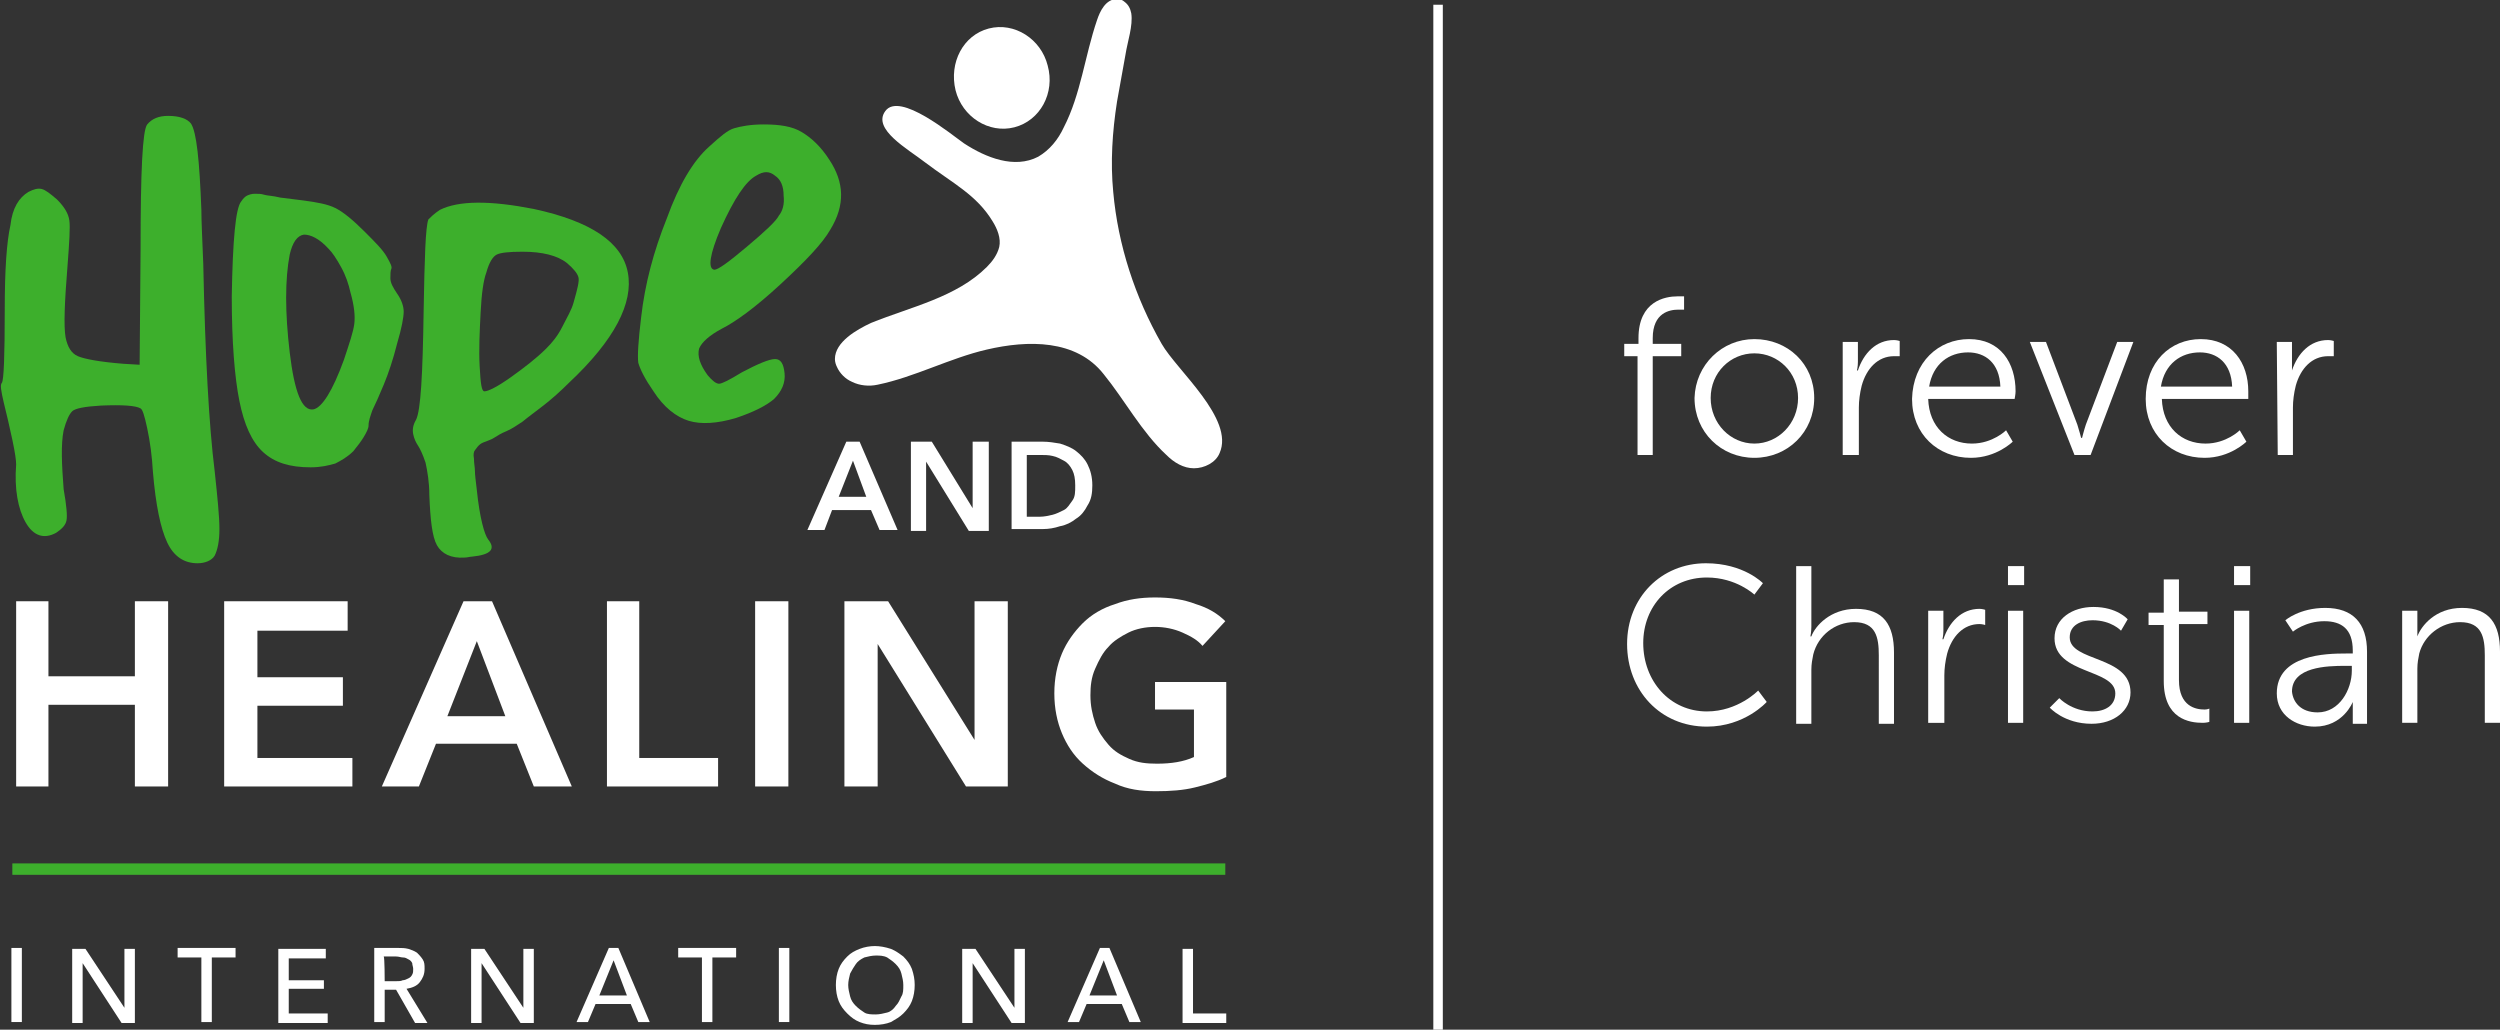 <?xml version="1.0" encoding="utf-8"?>
<!-- Generator: Adobe Illustrator 27.1.1, SVG Export Plug-In . SVG Version: 6.00 Build 0)  -->
<svg version="1.1" id="Layer_1" xmlns="http://www.w3.org/2000/svg" xmlns:xlink="http://www.w3.org/1999/xlink" x="0px" y="0px"
	 viewBox="0 0 263.2 108.4" style="enable-background:new 0 0 263.2 108.4;" xml:space="preserve">
<rect x="0" y="0" width="263.2" height="108.4" fill="#333333" stroke="none"/>
<style type="text/css">
	.st0{display:none;fill:#5A2C82;}
	.st1{display:none;}
	.st2{display:inline;}
	.st3{fill:#5A2C82;}
	.st4{display:inline;fill:#3EAF49;}
	.st5{display:inline;fill:#5A2C82;}
	.st6{fill:#FFFFFF;}
	.st7{fill:#3DAF2C;}
</style>
<rect x="150.9" y="0.5" class="st0" width="1" height="108"/>
<g class="st1">
	<g class="st2">
		<path class="st3" d="M2.2,107.6h-1v-7.8h1.1v7.8H2.2z"/>
		<path class="st3" d="M13.1,106.1L13.1,106.1v-6.2h1.1v7.8h-1.4l-4.1-6.3l0,0v6.3H7.6v-7.8H9L13.1,106.1z"/>
		<path class="st3" d="M22.3,107.6h-1.1v-6.8h-2.5v-1h6.1v1h-2.5C22.3,100.8,22.3,107.6,22.3,107.6z"/>
		<path class="st3" d="M30.4,106.7h4.1v1h-5.2v-7.8h5v1h-3.9v2.3h3.7v0.9h-3.7L30.4,106.7L30.4,106.7z"/>
		<path class="st3" d="M40.5,107.6h-1.1v-7.8h2.5c0.4,0,0.7,0,1.1,0.1c0.3,0.1,0.6,0.2,0.9,0.4c0.2,0.2,0.4,0.4,0.6,0.7
			c0.2,0.3,0.2,0.6,0.2,1c0,0.6-0.2,1-0.5,1.4s-0.8,0.6-1.4,0.7l2.2,3.6h-1.3l-2-3.5h-1.2V107.6L40.5,107.6z M40.5,103.3h1.2
			c0.3,0,0.5,0,0.7-0.1c0.2,0,0.4-0.1,0.6-0.2c0.2-0.1,0.3-0.2,0.4-0.4c0.1-0.2,0.1-0.3,0.1-0.6c0-0.2-0.1-0.4-0.1-0.6
			c-0.1-0.2-0.2-0.3-0.4-0.4s-0.3-0.2-0.6-0.2c-0.2,0-0.4-0.1-0.7-0.1h-1.3C40.5,100.8,40.5,103.3,40.5,103.3z"/>
		<path class="st3" d="M55.1,106.1L55.1,106.1v-6.2h1.1v7.8h-1.4l-4.1-6.3l0,0v6.3h-1.1v-7.8H51L55.1,106.1z"/>
		<path class="st3" d="M61.9,107.6h-1.2l3.4-7.8h1l3.3,7.8h-1.2l-0.8-1.9h-3.7L61.9,107.6z M63.1,104.8H66l-1.4-3.7L63.1,104.8z"/>
		<path class="st3" d="M75,107.6h-1.1v-6.8h-2.5v-1h6.1v1H75C75,100.8,75,107.6,75,107.6z"/>
		<path class="st3" d="M83.1,107.6H82v-7.8h1.1V107.6z"/>
		<path class="st3" d="M96.3,103.7c0,0.6-0.1,1.2-0.3,1.7s-0.5,0.9-0.9,1.3s-0.8,0.6-1.3,0.9c-0.5,0.2-1.1,0.3-1.7,0.3
			s-1.1-0.1-1.6-0.3s-0.9-0.5-1.3-0.9s-0.7-0.8-0.9-1.3s-0.3-1.1-0.3-1.7s0.1-1.2,0.3-1.7c0.2-0.5,0.5-0.9,0.9-1.3s0.8-0.6,1.3-0.8
			c0.5-0.2,1.1-0.3,1.6-0.3s1.1,0.1,1.7,0.3c0.5,0.2,0.9,0.5,1.3,0.8c0.4,0.4,0.7,0.8,0.9,1.3C96.2,102.6,96.3,103.1,96.3,103.7z
			 M95.1,103.7c0-0.4-0.1-0.8-0.2-1.2c-0.1-0.4-0.3-0.7-0.6-1c-0.3-0.3-0.6-0.5-0.9-0.7c-0.4-0.2-0.8-0.2-1.2-0.2
			c-0.4,0-0.8,0.1-1.2,0.2c-0.4,0.2-0.7,0.4-0.9,0.7s-0.4,0.6-0.6,1c-0.1,0.4-0.2,0.8-0.2,1.2c0,0.4,0.1,0.8,0.2,1.2
			c0.1,0.4,0.3,0.7,0.6,1c0.3,0.3,0.6,0.5,0.9,0.7s0.8,0.2,1.2,0.2s0.8-0.1,1.2-0.2s0.7-0.4,0.9-0.7c0.3-0.3,0.4-0.6,0.6-1
			C95.1,104.6,95.1,104.2,95.1,103.7z"/>
		<path class="st3" d="M106.8,106.1L106.8,106.1v-6.2h1.1v7.8h-1.4l-4.1-6.3l0,0v6.3h-1.1v-7.8h1.4L106.8,106.1z"/>
		<path class="st3" d="M113.6,107.6h-1.2l3.4-7.8h1l3.3,7.8h-1.2l-0.8-1.9h-3.7L113.6,107.6z M114.7,104.8h2.9l-1.4-3.7L114.7,104.8
			z"/>
		<path class="st3" d="M125.6,106.7h3.5v1h-4.6v-7.8h1.1C125.6,99.9,125.6,106.7,125.6,106.7z"/>
	</g>
	<path class="st4" d="M15.5,13.1c0.5-0.6,1.2-0.9,2.2-0.9c1.2,0,2,0.3,2.4,0.8c0.6,0.9,0.9,3.9,1.1,9.1c0,1.2,0.1,3.1,0.2,5.7
		c0.2,9.7,0.6,17,1.2,21.8c0.3,2.8,0.5,4.8,0.5,6.1s-0.2,2.2-0.5,2.8c-0.3,0.5-1,0.8-1.8,0.8c-1.4,0-2.5-0.7-3.2-2.2
		s-1.2-3.9-1.5-7.4c-0.1-1.7-0.3-3.2-0.6-4.6s-0.5-2-0.7-2.1c-0.5-0.3-1.9-0.4-4.2-0.3c-1.7,0.1-2.7,0.3-3,0.6s-0.6,0.9-0.9,2
		c-0.3,1.5-0.2,3.6,0,6.2C7,53.2,7.1,54.3,7,54.8s-0.5,0.9-1.1,1.3c-1.3,0.7-2.4,0.3-3.2-1.1s-1.2-3.5-1-6.1c0-0.4-0.1-1.2-0.4-2.6
		c-0.3-1.4-0.6-2.7-0.9-3.9c-0.3-1.3-0.4-1.9-0.2-2.1c0.2-0.3,0.3-2.8,0.3-7.7c0-4.2,0.2-7.1,0.6-8.9C1.3,21.9,2,20.8,3,20.2
		c0.6-0.3,1-0.4,1.4-0.3S5.3,20.4,6,21c0.8,0.8,1.2,1.5,1.3,2.2c0.1,0.7,0,2.3-0.2,4.9c-0.3,3.7-0.4,6.2-0.2,7.4
		c0.2,1,0.6,1.7,1.3,2s2.3,0.6,4.8,0.8l1.7,0.1l0.1-12.2C14.8,18.1,15,13.7,15.5,13.1"/>
	<path class="st4" d="M34.6,26.2c-1-1.1-1.9-1.5-2.6-1.5c-0.7,0.1-1.2,0.8-1.5,2.1c-0.5,2.6-0.5,6.1,0,10.3s1.3,6.2,2.5,6
		c0.9-0.2,2-1.9,3.2-5.2c0.6-1.8,1-3,1.1-3.8s0-1.9-0.4-3.3c-0.2-0.9-0.5-1.8-1-2.7C35.4,27.2,35,26.6,34.6,26.2 M25.4,21.2
		c0.2-0.3,0.4-0.5,0.6-0.6s0.5-0.2,0.8-0.2c0.4,0,0.7,0,1,0.1s0.9,0.1,1.7,0.3c0.8,0.1,1.6,0.2,2.4,0.3c1.5,0.2,2.6,0.4,3.4,0.8
		s1.8,1.2,3.1,2.5c1.1,1.1,1.9,1.9,2.3,2.6c0.4,0.7,0.6,1.1,0.5,1.3c-0.1,0.2-0.1,0.6-0.1,1c0,0.5,0.3,1,0.7,1.6
		c0.5,0.7,0.7,1.4,0.7,1.9c0,0.6-0.2,1.7-0.7,3.4c-0.4,1.6-0.9,3.1-1.4,4.3s-0.9,2.1-1.2,2.7c-0.2,0.6-0.4,1.1-0.4,1.6
		c0,0.3-0.2,0.7-0.5,1.2s-0.7,1-1.1,1.5c-0.6,0.6-1.3,1-1.9,1.3c-0.7,0.2-1.5,0.4-2.6,0.4c-2.2,0-3.8-0.5-5-1.6s-2-2.9-2.5-5.4
		s-0.8-6.2-0.8-11C24.5,25.3,24.8,21.9,25.4,21.2"/>
	<path class="st4" d="M59.7,27.7c-1-0.8-2.6-1.2-4.7-1.2c-1.4,0-2.3,0.1-2.7,0.3c-0.4,0.2-0.8,0.8-1.1,1.9c-0.3,0.8-0.5,2.2-0.6,4.2
		s-0.2,3.9-0.1,5.7s0.2,2.6,0.5,2.6c0.4,0,1.4-0.5,2.8-1.5c1.4-1,2.7-2,3.7-3c0.6-0.6,1.2-1.3,1.7-2.3s1-1.8,1.2-2.6
		c0.4-1.4,0.6-2.2,0.5-2.6C60.8,28.8,60.4,28.3,59.7,27.7 M46.3,22.1c2-1,5.3-1,9.9-0.1c6,1.3,9.3,3.5,9.9,6.7s-1.4,7.1-6.2,11.6
		c-0.9,0.9-1.8,1.7-2.7,2.4s-1.6,1.2-2.2,1.7c-0.6,0.4-1.2,0.8-1.7,1s-1,0.5-1.3,0.7s-0.7,0.3-0.9,0.4c-0.3,0.1-0.5,0.2-0.7,0.4
		s-0.3,0.4-0.4,0.5c-0.1,0.1-0.2,0.4-0.1,0.9c0,0.5,0.1,0.9,0.1,1.3s0.1,1.1,0.2,2c0.3,2.9,0.8,4.7,1.2,5.2c0.8,1,0.3,1.6-1.7,1.8
		c-0.2,0-0.5,0.1-0.8,0.1c-1.4,0.1-2.4-0.4-2.9-1.3c-0.5-0.9-0.7-2.7-0.8-5.3c0-1.3-0.2-2.5-0.4-3.4c-0.3-0.9-0.6-1.5-0.8-1.8
		s-0.4-0.7-0.5-1.2s0-1,0.3-1.5c0.5-1,0.7-4.8,0.8-11.4c0.1-5.7,0.2-8.9,0.5-9.7C45.3,22.9,45.7,22.5,46.3,22.1"/>
	<path class="st4" d="M82.5,20.6c0-1-0.3-1.7-0.9-2.1c-0.6-0.5-1.2-0.5-2,0c-1.1,0.6-2.3,2.4-3.7,5.5c-1.2,2.8-1.4,4.3-0.7,4.4
		c0.4,0,1.5-0.8,3.4-2.4s3.1-2.7,3.4-3.3C82.4,22.2,82.6,21.5,82.5,20.6 M74.7,15.4c1.1-1,1.9-1.7,2.6-1.9s1.7-0.4,3.1-0.4
		c1.7,0,3,0.2,4,0.8s2,1.5,2.9,2.9c1.6,2.4,1.7,4.8,0.1,7.4c-0.8,1.4-2.5,3.2-5.2,5.7s-4.8,4-6.2,4.7c-1.3,0.7-2.1,1.4-2.4,2.1
		c-0.2,0.8,0.1,1.7,0.9,2.8c0.5,0.6,0.9,0.9,1.2,0.9s1.1-0.4,2.4-1.2c1.7-0.9,2.9-1.4,3.5-1.4s0.9,0.5,1,1.5s-0.3,1.9-1.1,2.7
		c-0.8,0.7-2.2,1.4-4,2c-2,0.6-3.7,0.7-5,0.3s-2.6-1.4-3.7-3.1c-0.9-1.3-1.4-2.3-1.6-3c-0.1-0.7,0-2.3,0.3-4.8
		c0.4-3.5,1.3-6.9,2.7-10.4C71.5,19.4,73,16.9,74.7,15.4"/>
	<polygon class="st5" points="1.7,63.3 5.1,63.3 5.1,71.2 14.2,71.2 14.2,63.3 17.7,63.3 17.7,82.8 14.2,82.8 14.2,74.2 5.1,74.2 
		5.1,82.8 1.7,82.8 	"/>
	<polygon class="st5" points="23.6,63.3 36.6,63.3 36.6,66.4 27.1,66.4 27.1,71.3 36.1,71.3 36.1,74.3 27.1,74.3 27.1,79.8 
		37.1,79.8 37.1,82.8 23.6,82.8 	"/>
	<path class="st5" d="M53.2,75.4l-3-7.9l-3.1,7.9H53.2z M48.8,63.3h3l8.4,19.5h-4l-1.8-4.5h-8.5l-1.8,4.5h-3.9L48.8,63.3z"/>
	<polygon class="st5" points="63.9,63.3 67.3,63.3 67.3,79.8 75.6,79.8 75.6,82.8 63.9,82.8 	"/>
	<rect x="79.5" y="63.3" class="st5" width="3.5" height="19.5"/>
	<polygon class="st5" points="88.9,63.3 93.5,63.3 102.6,77.9 102.6,77.9 102.6,63.3 106.1,63.3 106.1,82.8 101.7,82.8 92.4,67.8 
		92.4,67.8 92.4,82.8 88.9,82.8 	"/>
	<path class="st5" d="M129.1,81.8c-1,0.5-2.1,0.8-3.3,1.1c-1.2,0.3-2.6,0.4-4.1,0.4c-1.6,0-3-0.2-4.3-0.8c-1.3-0.5-2.4-1.2-3.4-2.1
		s-1.7-2-2.2-3.2S111,74.6,111,73s0.3-3,0.8-4.2s1.3-2.3,2.2-3.2c0.9-0.9,2.1-1.6,3.4-2c1.3-0.5,2.7-0.7,4.2-0.7
		c1.6,0,3,0.2,4.3,0.7c1.3,0.4,2.3,1,3.1,1.8l-2.4,2.6c-0.5-0.6-1.2-1-2.1-1.4s-1.9-0.6-2.9-0.6s-2,0.2-2.8,0.6s-1.6,0.9-2.1,1.5
		c-0.6,0.6-1,1.4-1.4,2.3s-0.5,1.8-0.5,2.8c0,1.1,0.2,2,0.5,2.9s0.8,1.6,1.4,2.3s1.3,1.1,2.2,1.5c0.9,0.4,1.8,0.5,2.9,0.5
		c1.5,0,2.8-0.2,3.9-0.7v-5h-4.1v-2.9h7.5V81.8z"/>
	<rect x="1.3" y="90.9" class="st4" width="127.7" height="1.2"/>
	<path class="st5" d="M91.2,52.3l-1.4-3.8l-1.5,3.8H91.2z M89.1,46.5h1.4l4,9.3h-1.9l-0.9-2.1h-4.1l-0.8,2.1H85L89.1,46.5z"/>
	<polygon class="st5" points="95.9,46.5 98.1,46.5 102.4,53.5 102.4,53.5 102.4,46.5 104.1,46.5 104.1,55.9 102,55.9 97.5,48.6 
		97.5,48.6 97.5,55.9 95.9,55.9 	"/>
	<path class="st5" d="M109.5,54.4c0.4,0,0.9-0.1,1.3-0.2s0.8-0.3,1.2-0.5c0.4-0.2,0.6-0.6,0.9-1s0.3-0.9,0.3-1.6
		c0-0.7-0.1-1.2-0.3-1.6s-0.5-0.8-0.9-1s-0.7-0.4-1.2-0.5c-0.4-0.1-0.9-0.1-1.3-0.1h-1.4v6.5L109.5,54.4L109.5,54.4z M106.5,46.5
		h3.3c0.6,0,1.2,0.1,1.8,0.2c0.6,0.2,1.2,0.4,1.7,0.8s0.9,0.8,1.2,1.4c0.3,0.6,0.5,1.3,0.5,2.2c0,0.8-0.1,1.5-0.5,2.1
		c-0.3,0.6-0.7,1.1-1.2,1.4c-0.5,0.4-1.1,0.7-1.7,0.8c-0.6,0.2-1.2,0.3-1.8,0.3h-3.3V46.5z"/>
	<path class="st5" d="M106.8,13.4c-2.7,0.7-5.5-1.1-6.2-3.9c-0.7-2.9,0.8-5.8,3.5-6.5s5.5,1.1,6.2,3.9
		C111.1,9.8,109.5,12.7,106.8,13.4"/>
	<path class="st5" d="M87.9,37.8c0-1.8,2.3-3.1,3.8-3.8c4.2-1.7,9-2.7,12.2-5.9c0.6-0.6,1.1-1.3,1.3-2.1c0.2-0.9-0.2-1.9-0.7-2.7
		c-1.7-2.8-4.2-4-7.1-6.2c-1.8-1.4-5.6-3.5-4.2-5.4c1.5-2.1,7,2.5,8.3,3.4c2.3,1.5,5.3,2.7,7.8,1.4c1.2-0.7,2.1-1.8,2.7-3.1
		c1.8-3.5,2.2-7.5,3.5-11.3c0.3-0.9,0.9-2.2,2.1-2.2c0.3,0,0.6,0.1,0.8,0.3c0.4,0.3,0.6,0.7,0.7,1.2c0.2,1.3-0.4,3-0.6,4.3
		c-0.3,1.7-0.6,3.3-0.9,5c-0.5,3.2-0.7,6.4-0.4,9.5c0.5,5.6,2.3,11.1,5.1,16c1.6,2.8,7.7,7.9,6.1,11.5c-0.4,1-1.6,1.6-2.7,1.6
		s-2.1-0.6-2.9-1.4c-2.6-2.4-4.4-5.8-6.6-8.5c-2.9-3.7-8-3.6-12.3-2.6c-3.9,0.9-7.6,2.9-11.5,3.7c-0.9,0.2-1.9,0.1-2.7-0.3
		c-0.7-0.3-1.3-0.9-1.6-1.6C88,38.4,87.9,38.1,87.9,37.8"/>
</g>
<g class="st1">
	<path class="st5" d="M172.4,37.5H171v-1.3h1.5v-0.6c0-3.9,2.8-4.4,4.1-4.4c0.4,0,0.7,0,0.7,0v1.4c0,0-0.2,0-0.6,0
		c-0.9,0-2.7,0.3-2.7,3v0.6h3v1.3h-3v10.4h-1.6V37.5L172.4,37.5z"/>
	<path class="st5" d="M184.7,35.7c3.5,0,6.3,2.6,6.3,6.2c0,3.6-2.8,6.3-6.3,6.3s-6.3-2.7-6.3-6.3C178.5,38.4,181.3,35.7,184.7,35.7z
		 M184.7,46.7c2.5,0,4.6-2.1,4.6-4.8s-2.1-4.7-4.6-4.7s-4.6,2-4.6,4.7C180.1,44.6,182.2,46.7,184.7,46.7z"/>
	<path class="st5" d="M194,36h1.6v2.1c0,0.5-0.1,0.9-0.1,0.9h0.1c0.6-1.8,1.9-3.2,3.8-3.2c0.3,0,0.6,0.1,0.6,0.1v1.6
		c0,0-0.3,0-0.6,0c-1.7,0-2.9,1.3-3.4,3.1c-0.2,0.8-0.3,1.6-0.3,2.3v5H194V36L194,36z"/>
	<path class="st5" d="M207.3,35.7c3.3,0,4.9,2.5,4.9,5.5c0,0.3-0.1,0.8-0.1,0.8H203c0.1,3,2.1,4.7,4.6,4.7c2.2,0,3.6-1.4,3.6-1.4
		l0.7,1.2c0,0-1.7,1.7-4.4,1.7c-3.5,0-6.2-2.5-6.2-6.2C201.4,38.1,204.1,35.7,207.3,35.7z M210.6,40.7c-0.1-2.5-1.6-3.6-3.4-3.6
		c-2,0-3.7,1.2-4.1,3.6H210.6z"/>
	<path class="st5" d="M213.7,36h1.7l3.3,8.7c0.2,0.6,0.4,1.4,0.4,1.4h0.1c0,0,0.2-0.8,0.4-1.4l3.3-8.7h1.7l-4.5,11.9h-1.7L213.7,36z
		"/>
	<path class="st5" d="M231.7,35.7c3.3,0,5,2.5,5,5.5c0,0.3,0,0.8,0,0.8h-9.1c0.1,3,2.1,4.7,4.6,4.7c2.2,0,3.6-1.4,3.6-1.4l0.7,1.2
		c0,0-1.7,1.7-4.4,1.7c-3.5,0-6.2-2.5-6.2-6.2C225.9,38.1,228.5,35.7,231.7,35.7z M235,40.7c-0.1-2.5-1.6-3.6-3.4-3.6
		c-2,0-3.7,1.2-4.1,3.6H235z"/>
	<path class="st5" d="M239.7,36h1.6v2.1c0,0.5,0,0.9,0,0.9l0,0c0.6-1.8,1.9-3.2,3.8-3.2c0.3,0,0.6,0.1,0.6,0.1v1.6c0,0-0.3,0-0.6,0
		c-1.7,0-2.9,1.3-3.4,3.1c-0.2,0.8-0.3,1.6-0.3,2.3v5h-1.6L239.7,36L239.7,36z"/>
	<path class="st5" d="M179.6,59.3c4,0,6,2.1,6,2.1l-0.9,1.2c0,0-1.9-1.8-5-1.8c-3.9,0-6.7,3-6.7,6.9c0,4,2.8,7.2,6.7,7.2
		c3.3,0,5.4-2.2,5.4-2.2l0.9,1.2c0,0-2.3,2.6-6.3,2.6c-4.9,0-8.4-3.8-8.4-8.7S174.9,59.3,179.6,59.3z"/>
	<path class="st5" d="M189.1,59.6h1.6V66c0,0.5-0.1,1-0.1,1h0.1c0.4-1.1,2-2.9,4.7-2.9c2.9,0,4,1.7,4,4.6v7.5h-1.6V69
		c0-1.9-0.3-3.5-2.6-3.5c-2,0-3.8,1.4-4.3,3.4c-0.1,0.5-0.2,1-0.2,1.6v5.7h-1.6L189.1,59.6L189.1,59.6z"/>
	<path class="st5" d="M203,64.3h1.6v2.1c0,0.5-0.1,0.9-0.1,0.9h0.1c0.6-1.8,1.9-3.2,3.8-3.2c0.3,0,0.6,0.1,0.6,0.1v1.6
		c0,0-0.3-0.1-0.6-0.1c-1.7,0-2.9,1.3-3.4,3.1c-0.2,0.8-0.3,1.6-0.3,2.3v5H203V64.3L203,64.3z"/>
	<path class="st5" d="M211.4,59.6h1.7v2h-1.7V59.6z M211.4,64.3h1.6v11.8h-1.6V64.3z"/>
	<path class="st5" d="M216.8,73.5c0,0,1.3,1.4,3.5,1.4c1.3,0,2.4-0.6,2.4-1.9c0-2.6-6.4-2-6.4-5.8c0-2.1,1.9-3.3,4.1-3.3
		c2.5,0,3.6,1.3,3.6,1.3l-0.7,1.2c0,0-1-1.1-3-1.1c-1.2,0-2.4,0.5-2.4,1.8c0,2.6,6.4,1.9,6.4,5.8c0,1.9-1.7,3.3-4.1,3.3
		c-2.9,0-4.4-1.7-4.4-1.7L216.8,73.5z"/>
	<path class="st5" d="M227.8,65.8h-1.6v-1.3h1.6V61h1.6v3.4h3v1.3h-3v5.9c0,2.8,1.8,3.1,2.7,3.1c0.3,0,0.5-0.1,0.5-0.1V76
		c0,0-0.3,0.1-0.7,0.1c-1.4,0-4.1-0.4-4.1-4.4V65.8L227.8,65.8z"/>
	<path class="st5" d="M235.2,59.6h1.7v2h-1.7V59.6z M235.2,64.3h1.6v11.8h-1.6V64.3z"/>
	<path class="st5" d="M247,68.8h0.7v-0.3c0-2.3-1.2-3.1-3-3.1c-2,0-3.3,1.1-3.3,1.1l-0.8-1.2c0,0,1.5-1.3,4.2-1.3
		c2.9,0,4.4,1.6,4.4,4.6v7.6h-1.5v-1.3c0-0.6,0-1,0-1l0,0c0,0-1,2.6-4,2.6c-2,0-4-1.2-4-3.5C239.7,68.9,244.9,68.8,247,68.8z
		 M244,75c2.3,0,3.6-2.4,3.6-4.4v-0.5h-0.7c-1.9,0-5.6,0.1-5.6,2.7C241.4,73.9,242.2,75,244,75z"/>
	<path class="st5" d="M252.9,64.3h1.6v1.8c0,0.5,0,0.9,0,0.9l0,0c0.4-1.1,1.9-3,4.7-3c2.9,0,4,1.7,4,4.6v7.5h-1.6V69
		c0-1.9-0.3-3.5-2.6-3.5c-2,0-3.8,1.4-4.3,3.3c-0.1,0.5-0.2,1-0.2,1.6v5.7h-1.6V64.3L252.9,64.3z"/>
</g>
<rect x="150.9" y="0.5" class="st6" width="1" height="108"/>
<g>
	<g>
		<path class="st6" d="M2.2,107.6h-1v-7.8h1.1v7.8H2.2z"/>
		<path class="st6" d="M13.1,106.1L13.1,106.1v-6.2h1.1v7.8h-1.4l-4.1-6.3l0,0v6.3H7.6v-7.8H9L13.1,106.1z"/>
		<path class="st6" d="M22.3,107.6h-1.1v-6.8h-2.5v-1h6.1v1h-2.5C22.3,100.8,22.3,107.6,22.3,107.6z"/>
		<path class="st6" d="M30.4,106.7h4.1v1h-5.2v-7.8h5v1h-3.9v2.3h3.7v0.9h-3.7L30.4,106.7L30.4,106.7z"/>
		<path class="st6" d="M40.5,107.6h-1.1v-7.8h2.5c0.4,0,0.7,0,1.1,0.1c0.3,0.1,0.6,0.2,0.9,0.4c0.2,0.2,0.4,0.4,0.6,0.7
			c0.2,0.3,0.2,0.6,0.2,1c0,0.6-0.2,1-0.5,1.4s-0.8,0.6-1.4,0.7l2.2,3.6h-1.3l-2-3.5h-1.2V107.6L40.5,107.6z M40.5,103.3h1.2
			c0.3,0,0.5,0,0.7-0.1c0.2,0,0.4-0.1,0.6-0.2c0.2-0.1,0.3-0.2,0.4-0.4c0.1-0.2,0.1-0.3,0.1-0.6c0-0.2-0.1-0.4-0.1-0.6
			c-0.1-0.2-0.2-0.3-0.4-0.4s-0.3-0.2-0.6-0.2c-0.2,0-0.4-0.1-0.7-0.1h-1.3C40.5,100.8,40.5,103.3,40.5,103.3z"/>
		<path class="st6" d="M55.1,106.1L55.1,106.1v-6.2h1.1v7.8h-1.4l-4.1-6.3l0,0v6.3h-1.1v-7.8H51L55.1,106.1z"/>
		<path class="st6" d="M61.9,107.6h-1.2l3.4-7.8h1l3.3,7.8h-1.2l-0.8-1.9h-3.7L61.9,107.6z M63.1,104.8H66l-1.4-3.7L63.1,104.8z"/>
		<path class="st6" d="M75,107.6h-1.1v-6.8h-2.5v-1h6.1v1H75C75,100.8,75,107.6,75,107.6z"/>
		<path class="st6" d="M83.1,107.6H82v-7.8h1.1V107.6z"/>
		<path class="st6" d="M96.3,103.7c0,0.6-0.1,1.2-0.3,1.7s-0.5,0.9-0.9,1.3s-0.8,0.6-1.3,0.9c-0.5,0.2-1.1,0.3-1.7,0.3
			s-1.1-0.1-1.6-0.3s-0.9-0.5-1.3-0.9s-0.7-0.8-0.9-1.3s-0.3-1.1-0.3-1.7s0.1-1.2,0.3-1.7c0.2-0.5,0.5-0.9,0.9-1.3s0.8-0.6,1.3-0.8
			c0.5-0.2,1.1-0.3,1.6-0.3s1.1,0.1,1.7,0.3c0.5,0.2,0.9,0.5,1.3,0.8c0.4,0.4,0.7,0.8,0.9,1.3C96.2,102.6,96.3,103.1,96.3,103.7z
			 M95.1,103.7c0-0.4-0.1-0.8-0.2-1.2c-0.1-0.4-0.3-0.7-0.6-1c-0.3-0.3-0.6-0.5-0.9-0.7c-0.4-0.2-0.8-0.2-1.2-0.2
			c-0.4,0-0.8,0.1-1.2,0.2c-0.4,0.2-0.7,0.4-0.9,0.7s-0.4,0.6-0.6,1c-0.1,0.4-0.2,0.8-0.2,1.2c0,0.4,0.1,0.8,0.2,1.2
			c0.1,0.4,0.3,0.7,0.6,1c0.3,0.3,0.6,0.5,0.9,0.7s0.8,0.2,1.2,0.2s0.8-0.1,1.2-0.2s0.7-0.4,0.9-0.7c0.3-0.3,0.4-0.6,0.6-1
			C95.1,104.6,95.1,104.2,95.1,103.7z"/>
		<path class="st6" d="M106.8,106.1L106.8,106.1v-6.2h1.1v7.8h-1.4l-4.1-6.3l0,0v6.3h-1.1v-7.8h1.4L106.8,106.1z"/>
		<path class="st6" d="M113.6,107.6h-1.2l3.4-7.8h1l3.3,7.8h-1.2l-0.8-1.9h-3.7L113.6,107.6z M114.7,104.8h2.9l-1.4-3.7L114.7,104.8
			z"/>
		<path class="st6" d="M125.6,106.7h3.5v1h-4.6v-7.8h1.1C125.6,99.9,125.6,106.7,125.6,106.7z"/>
	</g>
	<path class="st7" d="M15.5,13.1c0.5-0.6,1.2-0.9,2.2-0.9c1.2,0,2,0.3,2.4,0.8c0.6,0.9,0.9,3.9,1.1,9.1c0,1.2,0.1,3.1,0.2,5.7
		c0.2,9.7,0.6,17,1.2,21.8c0.3,2.8,0.5,4.8,0.5,6.1s-0.2,2.2-0.5,2.8c-0.3,0.5-1,0.8-1.8,0.8c-1.4,0-2.5-0.7-3.2-2.2
		s-1.2-3.9-1.5-7.4c-0.1-1.7-0.3-3.2-0.6-4.6s-0.5-2-0.7-2.1c-0.5-0.3-1.9-0.4-4.2-0.3c-1.7,0.1-2.7,0.3-3,0.6s-0.6,0.9-0.9,2
		c-0.3,1.5-0.2,3.6,0,6.2C7,53.2,7.1,54.3,7,54.8s-0.5,0.9-1.1,1.3c-1.3,0.7-2.4,0.3-3.2-1.1s-1.2-3.5-1-6.1c0-0.4-0.1-1.2-0.4-2.6
		c-0.3-1.4-0.6-2.7-0.9-3.9c-0.3-1.3-0.4-1.9-0.2-2.1c0.2-0.3,0.3-2.8,0.3-7.7c0-4.2,0.2-7.1,0.6-8.9C1.3,21.9,2,20.8,3,20.2
		c0.6-0.3,1-0.4,1.4-0.3S5.3,20.4,6,21c0.8,0.8,1.2,1.5,1.3,2.2c0.1,0.7,0,2.3-0.2,4.9c-0.3,3.7-0.4,6.2-0.2,7.4
		c0.2,1,0.6,1.7,1.3,2s2.3,0.6,4.8,0.8l1.7,0.1l0.1-12.2C14.8,18.1,15,13.7,15.5,13.1"/>
	<path class="st7" d="M34.6,26.2c-1-1.1-1.9-1.5-2.6-1.5c-0.7,0.1-1.2,0.8-1.5,2.1c-0.5,2.6-0.5,6.1,0,10.3s1.3,6.2,2.5,6
		c0.9-0.2,2-1.9,3.2-5.2c0.6-1.8,1-3,1.1-3.8s0-1.9-0.4-3.3c-0.2-0.9-0.5-1.8-1-2.7C35.4,27.2,35,26.6,34.6,26.2 M25.4,21.2
		c0.2-0.3,0.4-0.5,0.6-0.6s0.5-0.2,0.8-0.2c0.4,0,0.7,0,1,0.1s0.9,0.1,1.7,0.3c0.8,0.1,1.6,0.2,2.4,0.3c1.5,0.2,2.6,0.4,3.4,0.8
		s1.8,1.2,3.1,2.5c1.1,1.1,1.9,1.9,2.3,2.6c0.4,0.7,0.6,1.1,0.5,1.3c-0.1,0.2-0.1,0.6-0.1,1c0,0.5,0.3,1,0.7,1.6
		c0.5,0.7,0.7,1.4,0.7,1.9c0,0.6-0.2,1.7-0.7,3.4c-0.4,1.6-0.9,3.1-1.4,4.3s-0.9,2.1-1.2,2.7c-0.2,0.6-0.4,1.1-0.4,1.6
		c0,0.3-0.2,0.7-0.5,1.2s-0.7,1-1.1,1.5c-0.6,0.6-1.3,1-1.9,1.3c-0.7,0.2-1.5,0.4-2.6,0.4c-2.2,0-3.8-0.5-5-1.6s-2-2.9-2.5-5.4
		s-0.8-6.2-0.8-11C24.5,25.3,24.8,21.9,25.4,21.2"/>
	<path class="st7" d="M59.7,27.7c-1-0.8-2.6-1.2-4.7-1.2c-1.4,0-2.3,0.1-2.7,0.3c-0.4,0.2-0.8,0.8-1.1,1.9c-0.3,0.8-0.5,2.2-0.6,4.2
		s-0.2,3.9-0.1,5.7s0.2,2.6,0.5,2.6c0.4,0,1.4-0.5,2.8-1.5c1.4-1,2.7-2,3.7-3c0.6-0.6,1.2-1.3,1.7-2.3s1-1.8,1.2-2.6
		c0.4-1.4,0.6-2.2,0.5-2.6C60.8,28.8,60.4,28.3,59.7,27.7 M46.3,22.1c2-1,5.3-1,9.9-0.1c6,1.3,9.3,3.5,9.9,6.7s-1.4,7.1-6.2,11.6
		c-0.9,0.9-1.8,1.7-2.7,2.4s-1.6,1.2-2.2,1.7c-0.6,0.4-1.2,0.8-1.7,1s-1,0.5-1.3,0.7s-0.7,0.3-0.9,0.4c-0.3,0.1-0.5,0.2-0.7,0.4
		s-0.3,0.4-0.4,0.5c-0.1,0.1-0.2,0.4-0.1,0.9c0,0.5,0.1,0.9,0.1,1.3s0.1,1.1,0.2,2c0.3,2.9,0.8,4.7,1.2,5.2c0.8,1,0.3,1.6-1.7,1.8
		c-0.2,0-0.5,0.1-0.8,0.1c-1.4,0.1-2.4-0.4-2.9-1.3c-0.5-0.9-0.7-2.7-0.8-5.3c0-1.3-0.2-2.5-0.4-3.4c-0.3-0.9-0.6-1.5-0.8-1.8
		s-0.4-0.7-0.5-1.2s0-1,0.3-1.5c0.5-1,0.7-4.8,0.8-11.4c0.1-5.7,0.2-8.9,0.5-9.7C45.3,22.9,45.7,22.5,46.3,22.1"/>
	<path class="st7" d="M82.5,20.6c0-1-0.3-1.7-0.9-2.1c-0.6-0.5-1.2-0.5-2,0c-1.1,0.6-2.3,2.4-3.7,5.5c-1.2,2.8-1.4,4.3-0.7,4.4
		c0.4,0,1.5-0.8,3.4-2.4s3.1-2.7,3.4-3.3C82.4,22.2,82.6,21.5,82.5,20.6 M74.7,15.4c1.1-1,1.9-1.7,2.6-1.9s1.7-0.4,3.1-0.4
		c1.7,0,3,0.2,4,0.8s2,1.5,2.9,2.9c1.6,2.4,1.7,4.8,0.1,7.4c-0.8,1.4-2.5,3.2-5.2,5.7s-4.8,4-6.2,4.7c-1.3,0.7-2.1,1.4-2.4,2.1
		c-0.2,0.8,0.1,1.7,0.9,2.8c0.5,0.6,0.9,0.9,1.2,0.9s1.1-0.4,2.4-1.2c1.7-0.9,2.9-1.4,3.5-1.4s0.9,0.5,1,1.5s-0.3,1.9-1.1,2.7
		c-0.8,0.7-2.2,1.4-4,2c-2,0.6-3.7,0.7-5,0.3s-2.6-1.4-3.7-3.1c-0.9-1.3-1.4-2.3-1.6-3c-0.1-0.7,0-2.3,0.3-4.8
		c0.4-3.5,1.3-6.9,2.7-10.4C71.5,19.4,73,16.9,74.7,15.4"/>
	<polygon class="st6" points="1.7,63.3 5.1,63.3 5.1,71.2 14.2,71.2 14.2,63.3 17.7,63.3 17.7,82.8 14.2,82.8 14.2,74.2 5.1,74.2 
		5.1,82.8 1.7,82.8 	"/>
	<polygon class="st6" points="23.6,63.3 36.6,63.3 36.6,66.4 27.1,66.4 27.1,71.3 36.1,71.3 36.1,74.3 27.1,74.3 27.1,79.8 
		37.1,79.8 37.1,82.8 23.6,82.8 	"/>
	<path class="st6" d="M53.2,75.4l-3-7.9l-3.1,7.9H53.2z M48.8,63.3h3l8.4,19.5h-4l-1.8-4.5h-8.5l-1.8,4.5h-3.9L48.8,63.3z"/>
	<polygon class="st6" points="63.9,63.3 67.3,63.3 67.3,79.8 75.6,79.8 75.6,82.8 63.9,82.8 	"/>
	<rect x="79.5" y="63.3" class="st6" width="3.5" height="19.5"/>
	<polygon class="st6" points="88.9,63.3 93.5,63.3 102.6,77.9 102.6,77.9 102.6,63.3 106.1,63.3 106.1,82.8 101.7,82.8 92.4,67.8 
		92.4,67.8 92.4,82.8 88.9,82.8 	"/>
	<path class="st6" d="M129.1,81.8c-1,0.5-2.1,0.8-3.3,1.1c-1.2,0.3-2.6,0.4-4.1,0.4c-1.6,0-3-0.2-4.3-0.8c-1.3-0.5-2.4-1.2-3.4-2.1
		s-1.7-2-2.2-3.2S111,74.6,111,73s0.3-3,0.8-4.2s1.3-2.3,2.2-3.2c0.9-0.9,2.1-1.6,3.4-2c1.3-0.5,2.7-0.7,4.2-0.7
		c1.6,0,3,0.2,4.3,0.7c1.3,0.4,2.3,1,3.1,1.8l-2.4,2.6c-0.5-0.6-1.2-1-2.1-1.4s-1.9-0.6-2.9-0.6s-2,0.2-2.8,0.6s-1.6,0.9-2.1,1.5
		c-0.6,0.6-1,1.4-1.4,2.3s-0.5,1.8-0.5,2.8c0,1.1,0.2,2,0.5,2.9s0.8,1.6,1.4,2.3s1.3,1.1,2.2,1.5c0.9,0.4,1.8,0.5,2.9,0.5
		c1.5,0,2.8-0.2,3.9-0.7v-5h-4.1v-2.9h7.5V81.8z"/>
	<rect x="1.3" y="90.9" class="st7" width="127.7" height="1.2"/>
	<path class="st6" d="M91.2,52.3l-1.4-3.8l-1.5,3.8H91.2z M89.1,46.5h1.4l4,9.3h-1.9l-0.9-2.1h-4.1l-0.8,2.1H85L89.1,46.5z"/>
	<polygon class="st6" points="95.9,46.5 98.1,46.5 102.4,53.5 102.4,53.5 102.4,46.5 104.1,46.5 104.1,55.9 102,55.9 97.5,48.6 
		97.5,48.6 97.5,55.9 95.9,55.9 	"/>
	<path class="st6" d="M109.5,54.4c0.4,0,0.9-0.1,1.3-0.2s0.8-0.3,1.2-0.5c0.4-0.2,0.6-0.6,0.9-1s0.3-0.9,0.3-1.6
		c0-0.7-0.1-1.2-0.3-1.6s-0.5-0.8-0.9-1s-0.7-0.4-1.2-0.5c-0.4-0.1-0.9-0.1-1.3-0.1h-1.4v6.5L109.5,54.4L109.5,54.4z M106.5,46.5
		h3.3c0.6,0,1.2,0.1,1.8,0.2c0.6,0.2,1.2,0.4,1.7,0.8s0.9,0.8,1.2,1.4c0.3,0.6,0.5,1.3,0.5,2.2c0,0.8-0.1,1.5-0.5,2.1
		c-0.3,0.6-0.7,1.1-1.2,1.4c-0.5,0.4-1.1,0.7-1.7,0.8c-0.6,0.2-1.2,0.3-1.8,0.3h-3.3V46.5z"/>
	<path class="st6" d="M106.8,13.4c-2.7,0.7-5.5-1.1-6.2-3.9c-0.7-2.9,0.8-5.8,3.5-6.5s5.5,1.1,6.2,3.9
		C111.1,9.8,109.5,12.7,106.8,13.4"/>
	<path class="st6" d="M87.9,37.8c0-1.8,2.3-3.1,3.8-3.8c4.2-1.7,9-2.7,12.2-5.9c0.6-0.6,1.1-1.3,1.3-2.1c0.2-0.9-0.2-1.9-0.7-2.7
		c-1.7-2.8-4.2-4-7.1-6.2c-1.8-1.4-5.6-3.5-4.2-5.4c1.5-2.1,7,2.5,8.3,3.4c2.3,1.5,5.3,2.7,7.8,1.4c1.2-0.7,2.1-1.8,2.7-3.1
		c1.8-3.5,2.2-7.5,3.5-11.3c0.3-0.9,0.9-2.2,2.1-2.2c0.3,0,0.6,0.1,0.8,0.3c0.4,0.3,0.6,0.7,0.7,1.2c0.2,1.3-0.4,3-0.6,4.3
		c-0.3,1.7-0.6,3.3-0.9,5c-0.5,3.2-0.7,6.4-0.4,9.5c0.5,5.6,2.3,11.1,5.1,16c1.6,2.8,7.7,7.9,6.1,11.5c-0.4,1-1.6,1.6-2.7,1.6
		s-2.1-0.6-2.9-1.4c-2.6-2.4-4.4-5.8-6.6-8.5c-2.9-3.7-8-3.6-12.3-2.6c-3.9,0.9-7.6,2.9-11.5,3.7c-0.9,0.2-1.9,0.1-2.7-0.3
		c-0.7-0.3-1.3-0.9-1.6-1.6C88,38.4,87.9,38.1,87.9,37.8"/>
</g>
<g>
	<path class="st6" d="M172.4,37.5H171v-1.3h1.5v-0.6c0-3.9,2.8-4.4,4.1-4.4c0.4,0,0.7,0,0.7,0v1.4c0,0-0.2,0-0.6,0
		c-0.9,0-2.7,0.3-2.7,3v0.6h3v1.3h-3v10.4h-1.6V37.5L172.4,37.5z"/>
	<path class="st6" d="M184.7,35.7c3.5,0,6.3,2.6,6.3,6.2c0,3.6-2.8,6.3-6.3,6.3s-6.3-2.7-6.3-6.3C178.5,38.4,181.3,35.7,184.7,35.7z
		 M184.7,46.7c2.5,0,4.6-2.1,4.6-4.8s-2.1-4.7-4.6-4.7s-4.6,2-4.6,4.7C180.1,44.6,182.2,46.7,184.7,46.7z"/>
	<path class="st6" d="M194,36h1.6v2.1c0,0.5-0.1,0.9-0.1,0.9h0.1c0.6-1.8,1.9-3.2,3.8-3.2c0.3,0,0.6,0.1,0.6,0.1v1.6
		c0,0-0.3,0-0.6,0c-1.7,0-2.9,1.3-3.4,3.1c-0.2,0.8-0.3,1.6-0.3,2.3v5H194V36L194,36z"/>
	<path class="st6" d="M207.3,35.7c3.3,0,4.9,2.5,4.9,5.5c0,0.3-0.1,0.8-0.1,0.8H203c0.1,3,2.1,4.7,4.6,4.7c2.2,0,3.6-1.4,3.6-1.4
		l0.7,1.2c0,0-1.7,1.7-4.4,1.7c-3.5,0-6.2-2.5-6.2-6.2C201.4,38.1,204.1,35.7,207.3,35.7z M210.6,40.7c-0.1-2.5-1.6-3.6-3.4-3.6
		c-2,0-3.7,1.2-4.1,3.6H210.6z"/>
	<path class="st6" d="M213.7,36h1.7l3.3,8.7c0.2,0.6,0.4,1.4,0.4,1.4h0.1c0,0,0.2-0.8,0.4-1.4l3.3-8.7h1.7l-4.5,11.9h-1.7L213.7,36z
		"/>
	<path class="st6" d="M231.7,35.7c3.3,0,5,2.5,5,5.5c0,0.3,0,0.8,0,0.8h-9.1c0.1,3,2.1,4.7,4.6,4.7c2.2,0,3.6-1.4,3.6-1.4l0.7,1.2
		c0,0-1.7,1.7-4.4,1.7c-3.5,0-6.2-2.5-6.2-6.2C225.9,38.1,228.5,35.7,231.7,35.7z M235,40.7c-0.1-2.5-1.6-3.6-3.4-3.6
		c-2,0-3.7,1.2-4.1,3.6H235z"/>
	<path class="st6" d="M239.7,36h1.6v2.1c0,0.5,0,0.9,0,0.9l0,0c0.6-1.8,1.9-3.2,3.8-3.2c0.3,0,0.6,0.1,0.6,0.1v1.6c0,0-0.3,0-0.6,0
		c-1.7,0-2.9,1.3-3.4,3.1c-0.2,0.8-0.3,1.6-0.3,2.3v5h-1.6L239.7,36L239.7,36z"/>
	<path class="st6" d="M179.6,59.3c4,0,6,2.1,6,2.1l-0.9,1.2c0,0-1.9-1.8-5-1.8c-3.9,0-6.7,3-6.7,6.9c0,4,2.8,7.2,6.7,7.2
		c3.3,0,5.4-2.2,5.4-2.2l0.9,1.2c0,0-2.3,2.6-6.3,2.6c-4.9,0-8.4-3.8-8.4-8.7S174.9,59.3,179.6,59.3z"/>
	<path class="st6" d="M189.1,59.6h1.6V66c0,0.5-0.1,1-0.1,1h0.1c0.4-1.1,2-2.9,4.7-2.9c2.9,0,4,1.7,4,4.6v7.5h-1.6V69
		c0-1.9-0.3-3.5-2.6-3.5c-2,0-3.8,1.4-4.3,3.4c-0.1,0.5-0.2,1-0.2,1.6v5.7h-1.6L189.1,59.6L189.1,59.6z"/>
	<path class="st6" d="M203,64.3h1.6v2.1c0,0.5-0.1,0.9-0.1,0.9h0.1c0.6-1.8,1.9-3.2,3.8-3.2c0.3,0,0.6,0.1,0.6,0.1v1.6
		c0,0-0.3-0.1-0.6-0.1c-1.7,0-2.9,1.3-3.4,3.1c-0.2,0.8-0.3,1.6-0.3,2.3v5H203V64.3L203,64.3z"/>
	<path class="st6" d="M211.4,59.6h1.7v2h-1.7V59.6z M211.4,64.3h1.6v11.8h-1.6V64.3z"/>
	<path class="st6" d="M216.8,73.5c0,0,1.3,1.4,3.5,1.4c1.3,0,2.4-0.6,2.4-1.9c0-2.6-6.4-2-6.4-5.8c0-2.1,1.9-3.3,4.1-3.3
		c2.5,0,3.6,1.3,3.6,1.3l-0.7,1.2c0,0-1-1.1-3-1.1c-1.2,0-2.4,0.5-2.4,1.8c0,2.6,6.4,1.9,6.4,5.8c0,1.9-1.7,3.3-4.1,3.3
		c-2.9,0-4.4-1.7-4.4-1.7L216.8,73.5z"/>
	<path class="st6" d="M227.8,65.8h-1.6v-1.3h1.6V61h1.6v3.4h3v1.3h-3v5.9c0,2.8,1.8,3.1,2.7,3.1c0.3,0,0.5-0.1,0.5-0.1V76
		c0,0-0.3,0.1-0.7,0.1c-1.4,0-4.1-0.4-4.1-4.4V65.8L227.8,65.8z"/>
	<path class="st6" d="M235.2,59.6h1.7v2h-1.7V59.6z M235.2,64.3h1.6v11.8h-1.6V64.3z"/>
	<path class="st6" d="M247,68.8h0.7v-0.3c0-2.3-1.2-3.1-3-3.1c-2,0-3.3,1.1-3.3,1.1l-0.8-1.2c0,0,1.5-1.3,4.2-1.3
		c2.9,0,4.4,1.6,4.4,4.6v7.6h-1.5v-1.3c0-0.6,0-1,0-1l0,0c0,0-1,2.6-4,2.6c-2,0-4-1.2-4-3.5C239.7,68.9,244.9,68.8,247,68.8z
		 M244,75c2.3,0,3.6-2.4,3.6-4.4v-0.5h-0.7c-1.9,0-5.6,0.1-5.6,2.7C241.4,73.9,242.2,75,244,75z"/>
	<path class="st6" d="M252.9,64.3h1.6v1.8c0,0.5,0,0.9,0,0.9l0,0c0.4-1.1,1.9-3,4.7-3c2.9,0,4,1.7,4,4.6v7.5h-1.6V69
		c0-1.9-0.3-3.5-2.6-3.5c-2,0-3.8,1.4-4.3,3.3c-0.1,0.5-0.2,1-0.2,1.6v5.7h-1.6V64.3L252.9,64.3z"/>
</g>
</svg>

